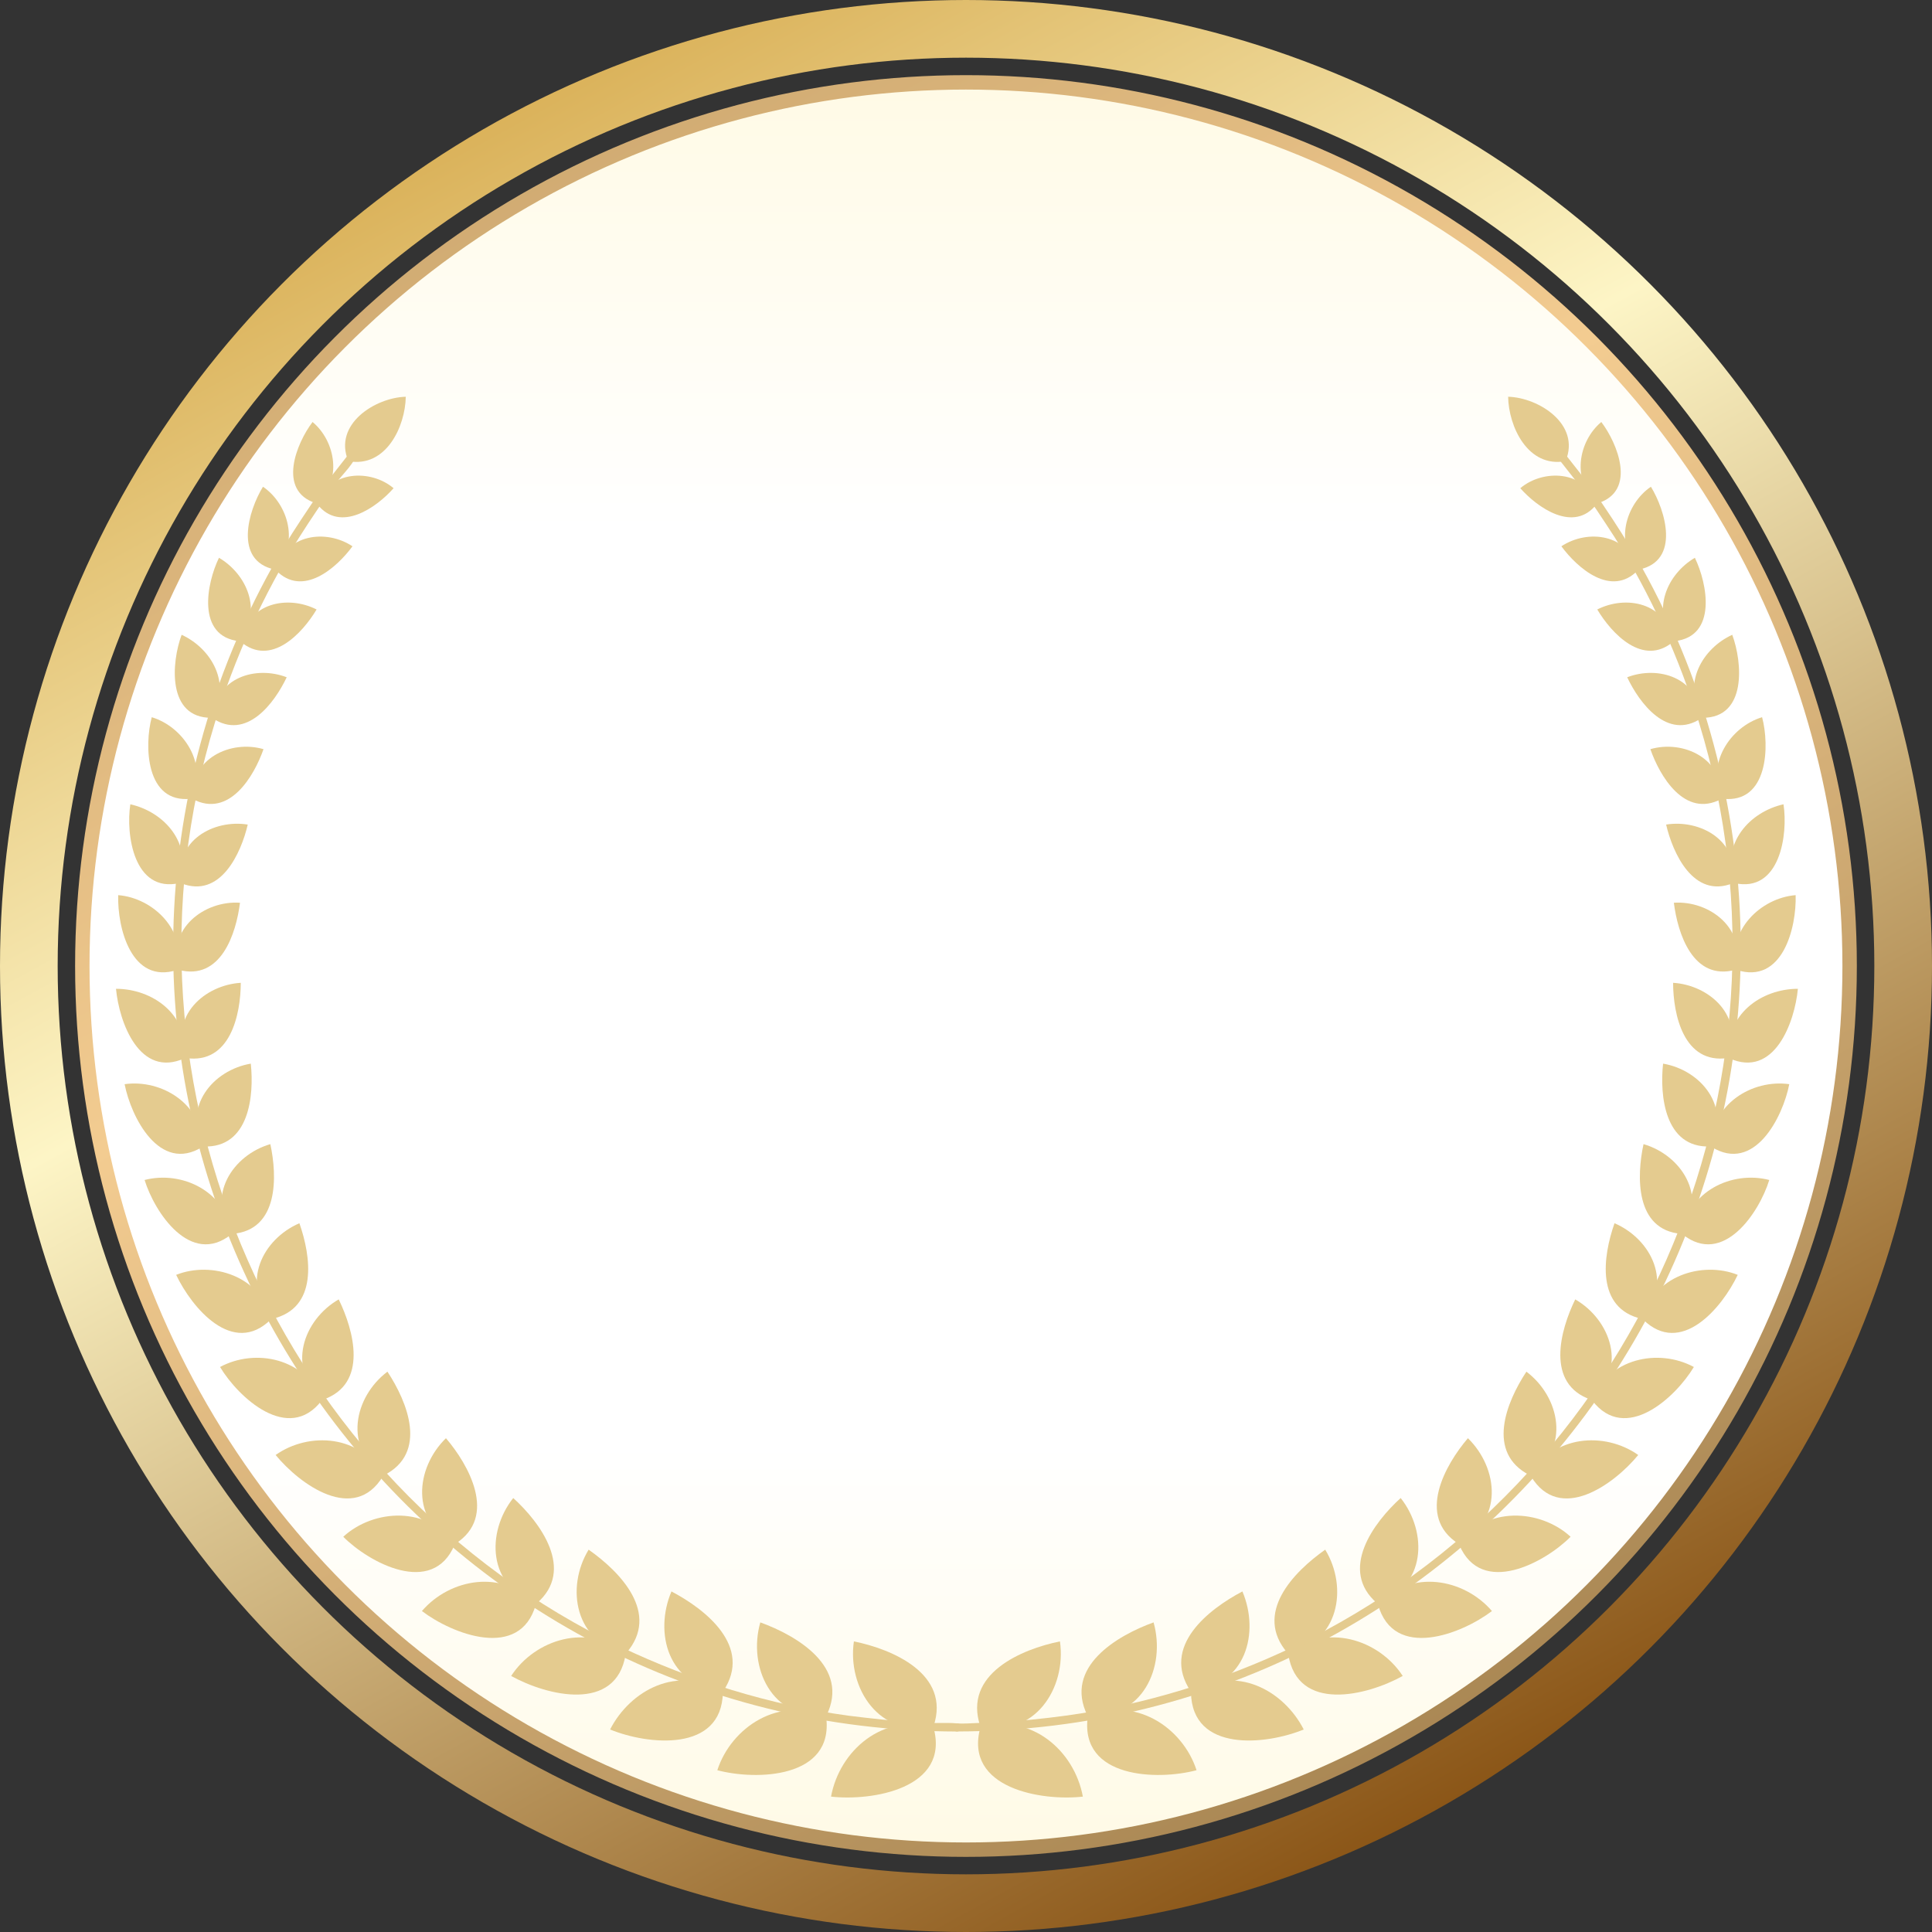 <svg width="134" height="134" viewBox="0 0 134 134" fill="none" xmlns="http://www.w3.org/2000/svg">
<rect x="0" y="0" width="134" height="134" fill="#333333" stroke="none"/>
<circle cx="67" cy="67" r="65" stroke="url(#paint0_linear_3006_12527)" stroke-width="4"/>
<circle cx="66.998" cy="67.001" r="61.289" fill="url(#paint1_linear_3006_12527)" stroke="url(#paint2_linear_3006_12527)"/>
<path d="M66.372 120.094C29.927 120.052 3.856 84.858 14.354 49.997C15.711 45.501 17.767 40.952 20.275 36.977C21.019 35.828 22.14 34.109 22.986 33.027L24.158 31.535C24.253 31.414 24.429 31.393 24.552 31.489C25.031 31.7 23.489 33.174 23.424 33.378C22.596 34.438 21.475 36.129 20.75 37.276C18.271 41.208 16.236 45.705 14.895 50.152C7.184 75.364 19.273 102.83 43.048 114.224C47.995 116.578 53.39 118.251 58.819 118.993C60.25 119.169 62.1 119.387 63.543 119.456C64.388 119.565 65.574 119.453 66.382 119.531C66.725 119.518 66.74 120.11 66.374 120.092L66.372 120.094Z" fill="#E4CB8F"/>
<path d="M24.16 31.984C26.779 32.468 28.113 29.57 28.143 27.518C26.042 27.572 23.09 29.413 24.16 31.984Z" fill="#E4CB8F"/>
<path d="M21.917 34.903C23.789 33.4 23.277 30.595 21.679 29.269C20.571 30.724 19.196 34.045 21.917 34.903Z" fill="#E4CB8F"/>
<path d="M19.048 39.5C20.818 37.766 20.001 34.957 18.239 33.759C17.232 35.403 16.181 38.889 19.048 39.5Z" fill="#E4CB8F"/>
<path d="M16.602 44.472C18.273 42.347 17.088 39.804 15.188 38.687C14.321 40.469 13.611 44.149 16.602 44.472Z" fill="#E4CB8F"/>
<path d="M14.653 49.786C16.133 47.441 14.653 44.968 12.597 44.028C11.889 45.933 11.568 49.788 14.653 49.786Z" fill="#E4CB8F"/>
<path d="M13.256 55.399C14.48 53.02 12.734 50.411 10.525 49.744C10 51.703 10.092 55.756 13.256 55.399Z" fill="#E4CB8F"/>
<path d="M12.456 61.248C13.4 58.486 11.376 56.307 9.04 55.784C8.716 57.844 9.268 61.964 12.456 61.248Z" fill="#E4CB8F"/>
<path d="M12.295 67.272C12.996 64.549 10.622 62.278 8.199 62.086C8.131 64.34 9.109 68.302 12.295 67.272Z" fill="#E4CB8F"/>
<path d="M12.805 73.399C13.154 70.351 10.553 68.581 8.045 68.581C8.262 70.898 9.676 74.814 12.805 73.399Z" fill="#E4CB8F"/>
<path d="M14.038 79.546C14.107 76.595 11.203 74.832 8.643 75.197C9.085 77.462 11.055 81.401 14.038 79.546Z" fill="#E4CB8F"/>
<path d="M16.038 85.615C15.723 82.635 12.608 81.171 10.029 81.842C10.723 84.092 13.219 87.862 16.038 85.615Z" fill="#E4CB8F"/>
<path d="M18.778 91.523C18.163 88.499 14.674 87.439 12.217 88.422C13.316 90.723 16.156 94.1 18.778 91.523Z" fill="#E4CB8F"/>
<path d="M22.307 97.143C21.242 94.201 17.712 93.489 15.262 94.812C16.538 96.933 20.003 100.135 22.307 97.143Z" fill="#E4CB8F"/>
<path d="M26.559 102.392C25.11 99.51 21.423 99.277 19.117 100.916C20.808 102.971 24.565 105.685 26.559 102.392Z" fill="#E4CB8F"/>
<path d="M31.53 107.144C29.736 104.423 25.902 104.657 23.809 106.587C25.567 108.364 29.998 110.782 31.53 107.144Z" fill="#E4CB8F"/>
<path d="M37.163 111.295C34.907 108.792 31.198 109.482 29.264 111.739C31.351 113.33 36.066 115.184 37.163 111.295Z" fill="#E4CB8F"/>
<path d="M43.392 114.745C40.815 112.502 37.086 113.717 35.453 116.242C37.944 117.623 42.743 118.798 43.392 114.745Z" fill="#E4CB8F"/>
<path d="M50.137 117.383C47.014 115.402 43.696 117.254 42.316 119.954C44.922 121.027 50.062 121.571 50.137 117.383Z" fill="#E4CB8F"/>
<path d="M57.302 119.092C54.071 117.584 50.722 119.791 49.752 122.779C52.456 123.498 57.846 123.353 57.302 119.092Z" fill="#E4CB8F"/>
<path d="M64.749 119.822C61.247 118.783 58.231 121.405 57.639 124.61C60.461 124.933 65.903 124.062 64.749 119.822Z" fill="#E4CB8F"/>
<path d="M21.998 34.96C22.79 32.605 25.717 32.521 27.298 33.861C26.132 35.184 23.592 37.01 21.998 34.96Z" fill="#E4CB8F"/>
<path d="M19.135 39.548C19.781 37.019 22.629 36.683 24.448 37.89C23.343 39.393 20.989 41.465 19.135 39.548Z" fill="#E4CB8F"/>
<path d="M16.695 44.51C17.159 41.752 19.994 41.274 21.958 42.272C20.975 43.922 18.794 46.273 16.695 44.51Z" fill="#E4CB8F"/>
<path d="M14.748 49.815C14.928 46.948 17.772 46.159 19.885 46.974C19.044 48.755 17.09 51.386 14.748 49.815Z" fill="#E4CB8F"/>
<path d="M13.354 55.416C13.155 52.596 16.011 51.301 18.276 51.961C17.629 53.815 15.902 56.775 13.354 55.416Z" fill="#E4CB8F"/>
<path d="M12.556 61.258C12.042 58.279 14.849 56.814 17.183 57.191C16.729 59.144 15.301 62.358 12.556 61.258Z" fill="#E4CB8F"/>
<path d="M12.392 67.27C11.534 64.425 14.18 62.443 16.645 62.613C16.378 64.749 15.326 68.041 12.392 67.27Z" fill="#E4CB8F"/>
<path d="M12.903 73.384C11.713 70.451 14.219 68.316 16.7 68.166C16.695 70.379 15.962 73.827 12.903 73.384Z" fill="#E4CB8F"/>
<path d="M14.133 79.519C12.625 76.77 14.781 74.215 17.394 73.772C17.633 75.981 17.291 79.626 14.133 79.519Z" fill="#E4CB8F"/>
<path d="M16.13 85.578C14.243 82.993 16.138 80.111 18.75 79.355C19.229 81.563 19.35 85.308 16.13 85.578Z" fill="#E4CB8F"/>
<path d="M18.865 91.477C16.66 89.012 18.214 85.943 20.765 84.841C21.575 87.138 22.088 90.75 18.865 91.477Z" fill="#E4CB8F"/>
<path d="M22.389 97.084C19.823 94.935 21.029 91.541 23.492 90.123C24.533 92.254 25.576 95.999 22.389 97.084Z" fill="#E4CB8F"/>
<path d="M26.631 102.325C23.768 100.449 24.564 96.872 26.872 95.136C28.264 97.248 29.699 100.768 26.631 102.325Z" fill="#E4CB8F"/>
<path d="M31.594 107.067C28.432 105.505 28.804 101.829 30.93 99.751C32.487 101.571 34.543 105.176 31.594 107.067Z" fill="#E4CB8F"/>
<path d="M37.219 111.21C33.808 110.072 33.717 106.267 35.597 103.901C37.456 105.585 39.929 108.895 37.219 111.21Z" fill="#E4CB8F"/>
<path d="M43.434 114.657C39.859 113.971 39.225 110.102 40.827 107.482C43.023 109.026 45.82 111.902 43.434 114.657Z" fill="#E4CB8F"/>
<path d="M50.166 117.288C46.285 116.97 45.367 113.21 46.571 110.379C48.923 111.616 52.229 114.197 50.166 117.288Z" fill="#E4CB8F"/>
<path d="M57.317 118.994C53.499 119.288 51.86 115.617 52.733 112.526C55.245 113.433 58.984 115.616 57.317 118.994Z" fill="#E4CB8F"/>
<path d="M64.751 119.722C60.989 120.578 58.756 117.08 59.224 113.845C61.875 114.379 65.962 116.093 64.751 119.722Z" fill="#E4CB8F"/>
<path d="M66.372 120.093C66.028 120.091 65.998 119.541 66.364 119.532C67.088 119.586 68.525 119.429 69.21 119.457C70.648 119.384 72.477 119.19 73.92 118.994C79.358 118.25 84.757 116.577 89.709 114.219C113.482 102.819 125.56 75.352 117.85 50.149C116.506 45.703 114.473 41.202 111.993 37.272C111.266 36.147 110.15 34.44 109.324 33.383L108.145 31.882C108.05 31.761 108.07 31.585 108.192 31.488C108.313 31.392 108.489 31.413 108.586 31.534L109.761 33.029C110.602 34.102 111.731 35.81 112.467 36.971C114.973 40.947 117.031 45.492 118.39 49.992C128.892 84.866 102.802 120.055 66.372 120.091V120.093Z" fill="#E4CB8F"/>
<path d="M108.584 31.984C109.655 29.413 106.7 27.572 104.602 27.518C104.631 29.571 105.966 32.468 108.584 31.984Z" fill="#E4CB8F"/>
<path d="M110.745 34.96C109.953 32.605 107.026 32.521 105.445 33.861C106.611 35.184 109.151 37.01 110.745 34.96Z" fill="#E4CB8F"/>
<path d="M113.608 39.548C112.961 37.019 110.113 36.683 108.295 37.89C109.399 39.393 111.754 41.465 113.608 39.548Z" fill="#E4CB8F"/>
<path d="M116.046 44.51C115.582 41.752 112.747 41.274 110.783 42.272C111.766 43.922 113.947 46.273 116.046 44.51Z" fill="#E4CB8F"/>
<path d="M117.997 49.815C117.817 46.948 114.973 46.159 112.859 46.974C113.7 48.755 115.655 51.386 117.997 49.815Z" fill="#E4CB8F"/>
<path d="M119.389 55.416C119.587 52.596 116.732 51.301 114.467 51.961C115.113 53.815 116.84 56.775 119.389 55.416Z" fill="#E4CB8F"/>
<path d="M120.186 61.258C120.7 58.279 117.893 56.814 115.559 57.191C116.013 59.144 117.442 62.358 120.186 61.258Z" fill="#E4CB8F"/>
<path d="M120.349 67.27C121.207 64.425 118.561 62.443 116.096 62.613C116.363 64.749 117.415 68.041 120.349 67.27Z" fill="#E4CB8F"/>
<path d="M119.84 73.383C121.031 70.451 118.525 68.315 116.043 68.166C116.049 70.379 116.781 73.826 119.84 73.383Z" fill="#E4CB8F"/>
<path d="M118.609 79.519C120.117 76.77 117.961 74.215 115.348 73.772C115.109 75.981 115.451 79.626 118.609 79.519Z" fill="#E4CB8F"/>
<path d="M116.612 85.578C118.499 82.993 116.604 80.111 113.992 79.355C113.513 81.563 113.392 85.308 116.612 85.578Z" fill="#E4CB8F"/>
<path d="M113.881 91.477C116.086 89.012 114.531 85.943 111.98 84.841C111.171 87.138 110.657 90.75 113.881 91.477Z" fill="#E4CB8F"/>
<path d="M110.357 97.084C112.923 94.935 111.718 91.541 109.255 90.123C108.214 92.254 107.171 95.999 110.357 97.084Z" fill="#E4CB8F"/>
<path d="M106.109 102.325C108.972 100.449 108.176 96.872 105.868 95.136C104.476 97.248 103.041 100.768 106.109 102.325Z" fill="#E4CB8F"/>
<path d="M101.149 107.067C104.313 105.505 103.939 101.829 101.812 99.751C100.256 101.571 98.2 105.176 101.149 107.067Z" fill="#E4CB8F"/>
<path d="M95.524 111.21C98.935 110.072 99.026 106.267 97.148 103.901C95.289 105.585 92.816 108.895 95.524 111.21Z" fill="#E4CB8F"/>
<path d="M89.308 114.657C92.883 113.971 93.516 110.102 91.915 107.482C89.719 109.026 86.921 111.902 89.308 114.657Z" fill="#E4CB8F"/>
<path d="M82.575 117.288C86.457 116.97 87.374 113.21 86.171 110.379C83.818 111.616 80.512 114.197 82.575 117.288Z" fill="#E4CB8F"/>
<path d="M75.426 118.994C79.244 119.288 80.883 115.617 80.01 112.526C77.498 113.433 73.759 115.615 75.426 118.994Z" fill="#E4CB8F"/>
<path d="M67.989 119.722C71.75 120.578 73.984 117.08 73.516 113.845C70.865 114.379 66.778 116.093 67.989 119.722Z" fill="#E4CB8F"/>
<path d="M110.827 34.903C108.954 33.4 109.466 30.595 111.064 29.269C112.172 30.724 113.548 34.045 110.827 34.903Z" fill="#E4CB8F"/>
<path d="M113.695 39.5C111.925 37.766 112.742 34.957 114.504 33.759C115.511 35.403 116.562 38.889 113.695 39.5Z" fill="#E4CB8F"/>
<path d="M116.138 44.472C114.467 42.347 115.652 39.804 117.553 38.687C118.42 40.469 119.13 44.149 116.138 44.472Z" fill="#E4CB8F"/>
<path d="M118.09 49.786C116.61 47.441 118.09 44.968 120.145 44.028C120.854 45.933 121.175 49.788 118.09 49.786Z" fill="#E4CB8F"/>
<path d="M119.486 55.399C118.262 53.02 120.007 50.411 122.216 49.744C122.741 51.703 122.65 55.756 119.486 55.399Z" fill="#E4CB8F"/>
<path d="M120.284 61.248C119.34 58.486 121.364 56.307 123.7 55.784C124.023 57.844 123.472 61.964 120.284 61.248Z" fill="#E4CB8F"/>
<path d="M120.447 67.272C119.746 64.549 122.12 62.279 124.543 62.086C124.611 64.34 123.633 68.302 120.447 67.272Z" fill="#E4CB8F"/>
<path d="M119.938 73.399C119.588 70.351 122.19 68.581 124.698 68.581C124.481 70.898 123.066 74.814 119.938 73.399Z" fill="#E4CB8F"/>
<path d="M118.706 79.546C118.637 76.595 121.541 74.832 124.101 75.197C123.659 77.462 121.689 81.401 118.706 79.546Z" fill="#E4CB8F"/>
<path d="M116.705 85.615C117.019 82.635 120.134 81.171 122.713 81.842C122.02 84.092 119.525 87.862 116.705 85.615Z" fill="#E4CB8F"/>
<path d="M113.965 91.523C114.58 88.499 118.069 87.439 120.526 88.422C119.427 90.723 116.587 94.1 113.965 91.523Z" fill="#E4CB8F"/>
<path d="M110.438 97.143C111.503 94.201 115.033 93.489 117.483 94.812C116.206 96.933 112.742 100.135 110.438 97.143Z" fill="#E4CB8F"/>
<path d="M106.184 102.392C107.632 99.51 111.319 99.277 113.625 100.916C111.934 102.971 108.178 105.685 106.184 102.392Z" fill="#E4CB8F"/>
<path d="M101.211 107.144C103.005 104.423 106.84 104.657 108.933 106.587C107.174 108.364 102.743 110.782 101.211 107.144Z" fill="#E4CB8F"/>
<path d="M95.578 111.295C97.834 108.792 101.543 109.482 103.478 111.739C101.39 113.33 96.675 115.184 95.578 111.295Z" fill="#E4CB8F"/>
<path d="M89.352 114.745C91.929 112.502 95.657 113.717 97.29 116.242C94.799 117.623 90 118.798 89.352 114.745Z" fill="#E4CB8F"/>
<path d="M82.603 117.383C85.726 115.402 89.045 117.254 90.424 119.954C87.819 121.027 82.678 121.571 82.603 117.383Z" fill="#E4CB8F"/>
<path d="M75.441 119.092C78.672 117.584 82.021 119.791 82.99 122.779C80.286 123.498 74.897 123.353 75.441 119.092Z" fill="#E4CB8F"/>
<path d="M67.994 119.822C71.496 118.783 74.512 121.405 75.105 124.61C72.283 124.933 66.841 124.062 67.994 119.822Z" fill="#E4CB8F"/>
<defs>
<linearGradient id="paint0_linear_3006_12527" x1="25.231" y1="-3.208" x2="100.228" y2="133.878" gradientUnits="userSpaceOnUse">
<stop stop-color="#D09E3A"/>
<stop offset="0.401" stop-color="#FDF5C6"/>
<stop offset="1" stop-color="#814808"/>
</linearGradient>
<linearGradient id="paint1_linear_3006_12527" x1="66.998" y1="5.212" x2="66.998" y2="128.79" gradientUnits="userSpaceOnUse">
<stop stop-color="#FFFAE5"/>
<stop offset="0.255" stop-color="white"/>
<stop offset="0.5" stop-color="white"/>
<stop offset="0.769" stop-color="white"/>
<stop offset="1" stop-color="#FFFAE5"/>
</linearGradient>
<linearGradient id="paint2_linear_3006_12527" x1="28.478" y1="2.253" x2="97.641" y2="128.677" gradientUnits="userSpaceOnUse">
<stop stop-color="#C7A26A"/>
<stop offset="0.401" stop-color="#F3CC91"/>
<stop offset="1" stop-color="#A4824F"/>
</linearGradient>
</defs>
</svg>
